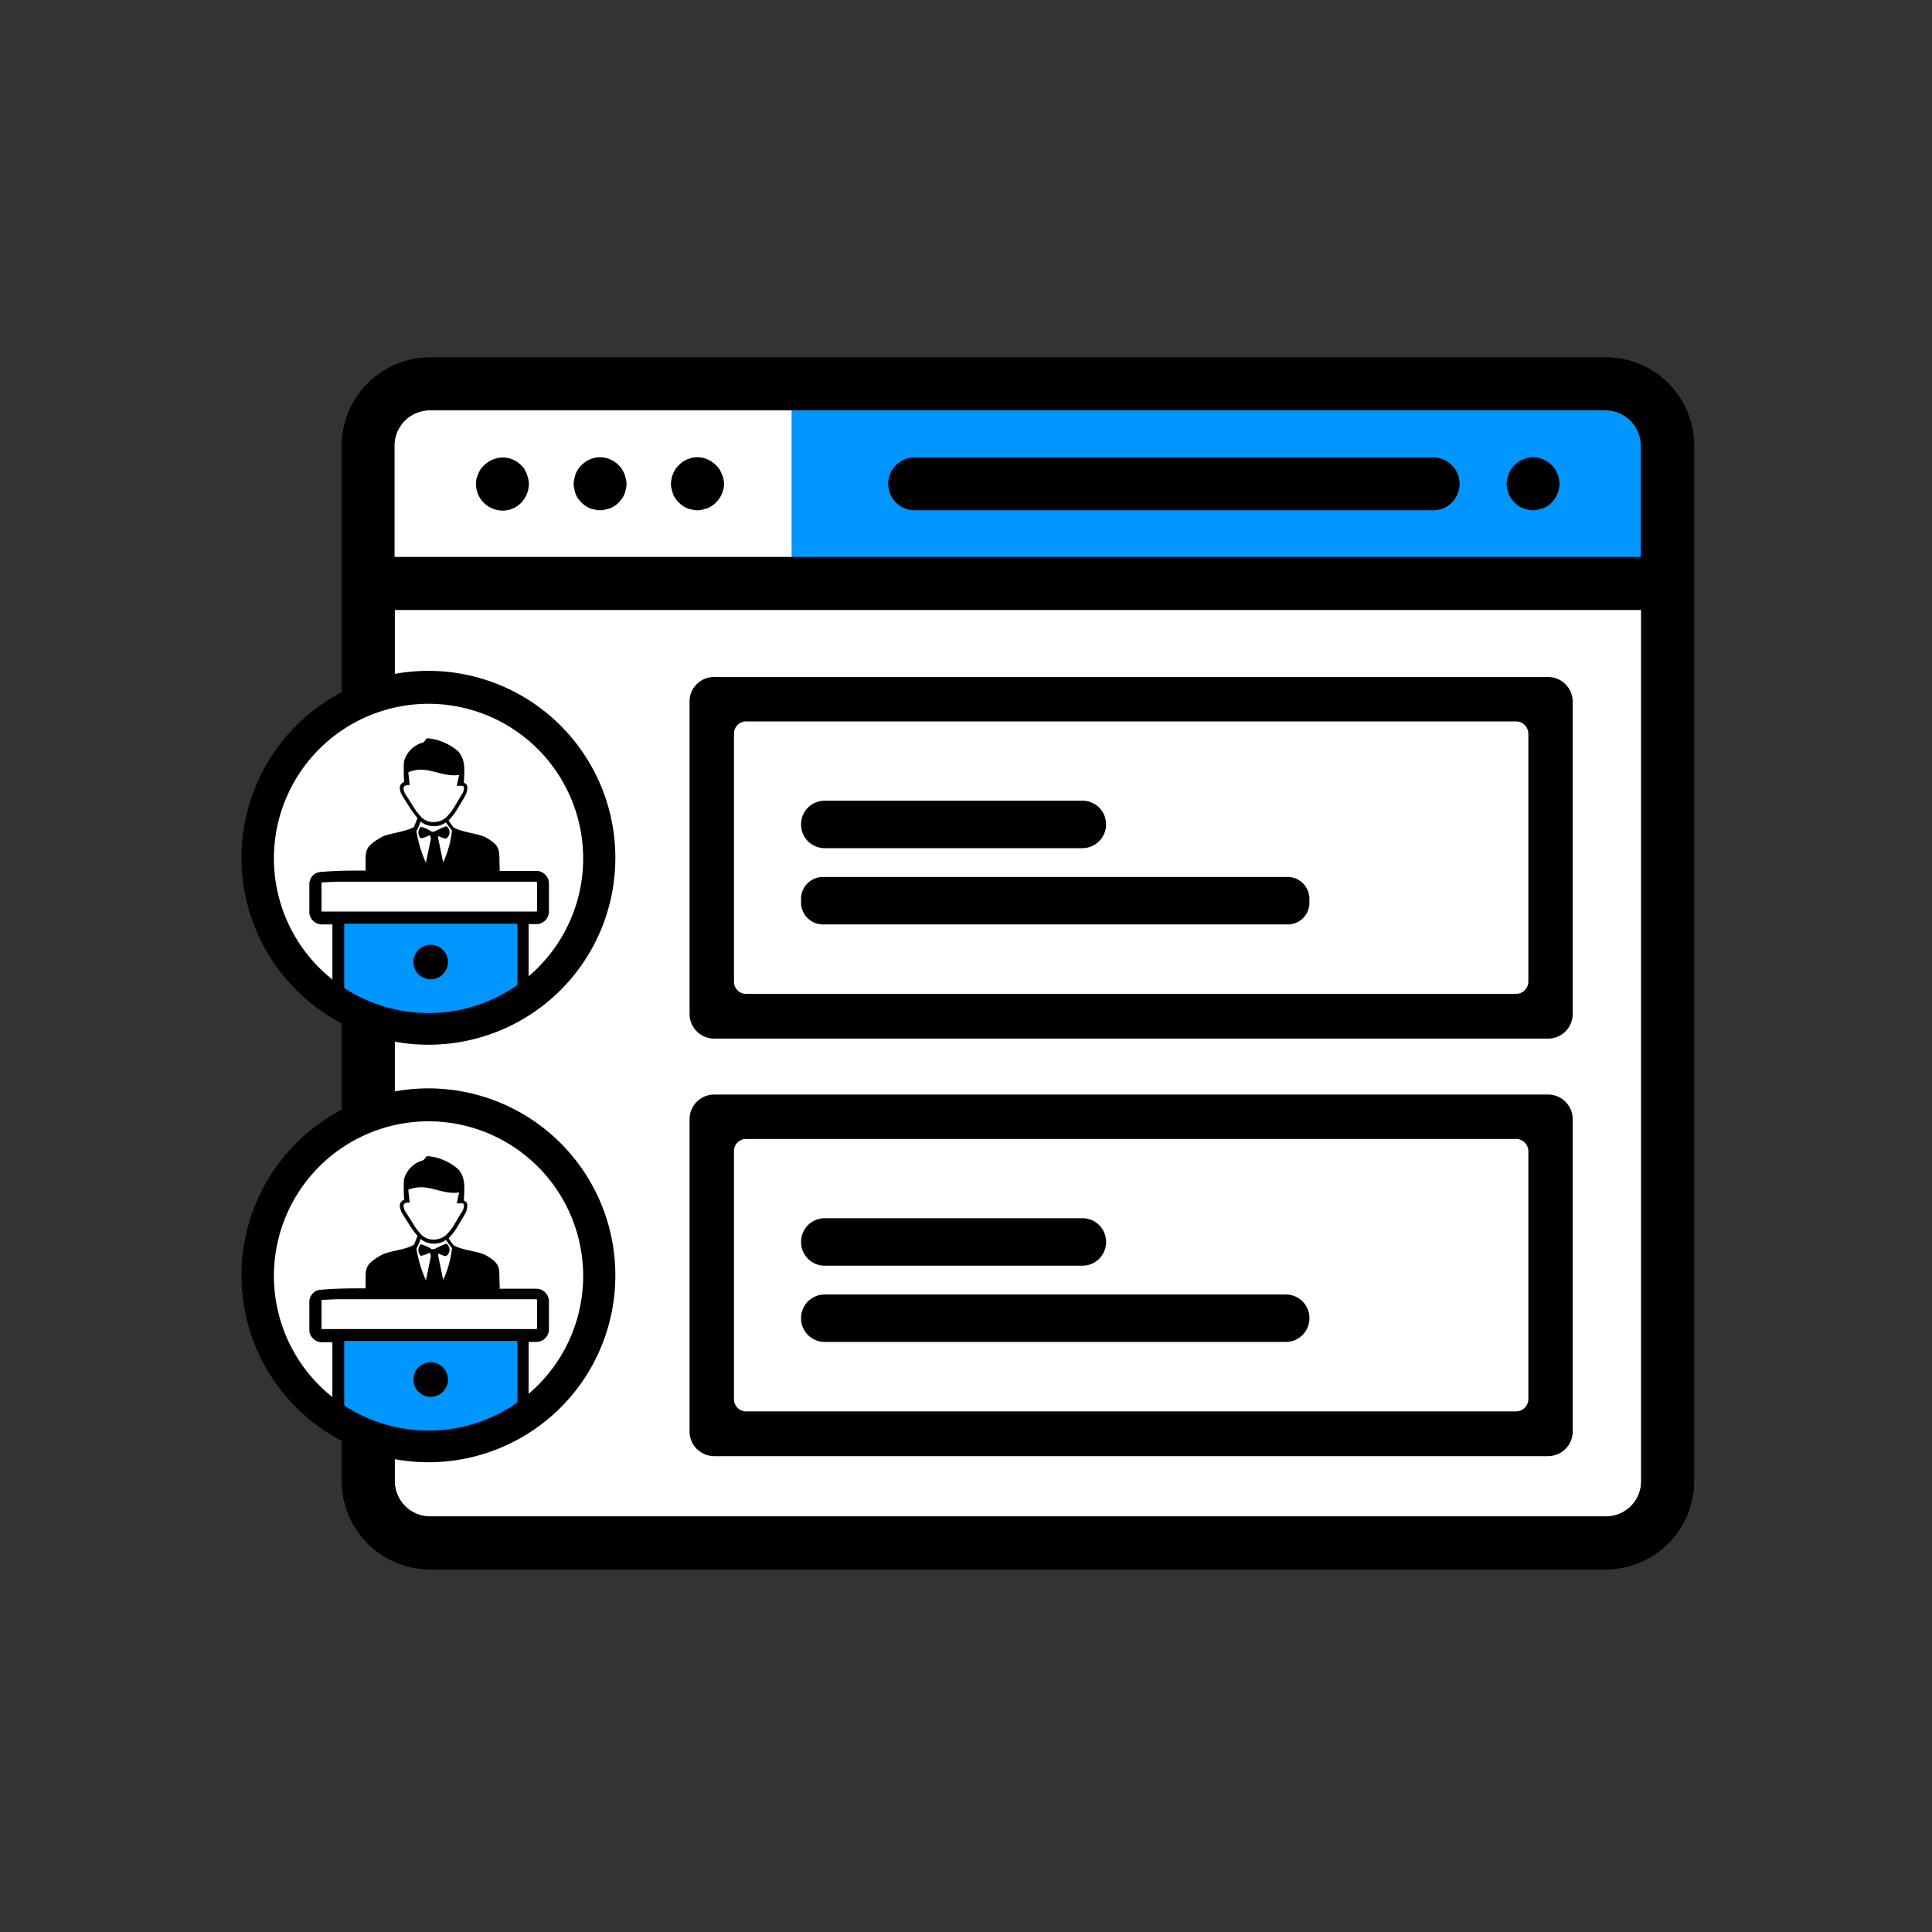 <svg xmlns="http://www.w3.org/2000/svg" width="200" height="200" viewBox="0 0 200 200">
  <rect x="0" y="0" width="200" height="200" fill="#333333" stroke="none"/>
  <g id="multiple-sessions-and-breakout-rooms" transform="translate(-12059 10810)">
    <rect id="Rectangle_967" data-name="Rectangle 967" width="200" height="200" transform="translate(12059 -10810)" fill="rgba(0,0,0,0)" opacity="0"/>
    <g id="_x31_" transform="translate(12063.914 -10844.199)">
      <path id="Path_13465" data-name="Path 13465" d="M63.606,79.7H187.519a4.791,4.791,0,0,1,4.806,4.806V193.755a4.791,4.791,0,0,1-4.806,4.806H63.606a4.791,4.791,0,0,1-4.806-4.806V84.506A4.791,4.791,0,0,1,63.606,79.7Z" transform="translate(-25.132 -5.518)" fill="#fff"/>
      <rect id="Rectangle_985" data-name="Rectangle 985" width="90.549" height="19.015" transform="translate(77.03 75.059)" fill="#0096ff"/>
      <g id="Group_8726" data-name="Group 8726" transform="translate(30.475 71.2)">
        <g id="Group_8713" data-name="Group 8713" transform="translate(0 0)">
          <g id="Group_8712" data-name="Group 8712">
            <path id="Path_13466" data-name="Path 13466" d="M180.559,71.2H58.822A9.148,9.148,0,0,0,49.7,80.322V187.535a9.126,9.126,0,0,0,9.122,9.122H180.559a9.148,9.148,0,0,0,9.122-9.122V80.322A9.126,9.126,0,0,0,180.559,71.2ZM55.138,80.322a3.668,3.668,0,0,1,3.649-3.649H180.524a3.668,3.668,0,0,1,3.649,3.649V91.864H55.138V80.322Zm129.07,107.213a3.646,3.646,0,0,1-3.649,3.649H58.822a3.668,3.668,0,0,1-3.649-3.649v-90.2H184.208v90.2Z" transform="translate(-49.7 -71.2)"/>
          </g>
        </g>
        <g id="Group_8715" data-name="Group 8715" transform="translate(0 0)">
          <g id="Group_8714" data-name="Group 8714">
            <path id="Path_13467" data-name="Path 13467" d="M180.559,71.2H58.822A9.148,9.148,0,0,0,49.7,80.322V187.535a9.126,9.126,0,0,0,9.122,9.122H180.559a9.148,9.148,0,0,0,9.122-9.122V80.322A9.126,9.126,0,0,0,180.559,71.2ZM55.138,80.322a3.668,3.668,0,0,1,3.649-3.649H180.524a3.668,3.668,0,0,1,3.649,3.649V91.864H55.138V80.322Zm129.07,107.213a3.646,3.646,0,0,1-3.649,3.649H58.822a3.668,3.668,0,0,1-3.649-3.649v-90.2H184.208v90.2Z" transform="translate(-49.7 -71.2)"/>
          </g>
        </g>
        <g id="Group_8717" data-name="Group 8717" transform="translate(120.58 10.332)">
          <g id="Group_8716" data-name="Group 8716">
            <path id="Path_13468" data-name="Path 13468" d="M398.8,102.878a2.008,2.008,0,0,0-.14-.491,3.2,3.2,0,0,0-.246-.491,3.027,3.027,0,0,0-.772-.772,2.9,2.9,0,0,0-.456-.246,3.087,3.087,0,0,0-.526-.175,2.658,2.658,0,0,0-1.052,0,3.087,3.087,0,0,0-.526.175,1.891,1.891,0,0,0-.456.246,3.716,3.716,0,0,0-.421.351,2.032,2.032,0,0,0-.351.421,2.142,2.142,0,0,0-.246.491,3.6,3.6,0,0,0-.14.491,2.009,2.009,0,0,0,0,1.052c.035.175.105.351.14.526.07.175.175.316.246.456a3.027,3.027,0,0,0,.772.772,2.283,2.283,0,0,0,.982.386,2.009,2.009,0,0,0,1.052,0c.175-.035.351-.105.526-.14.175-.07.316-.175.456-.246a1.861,1.861,0,0,0,.421-.351,2.9,2.9,0,0,0,.807-1.93,2.707,2.707,0,0,0-.07-.526Z" transform="translate(-393.4 -100.65)"/>
          </g>
        </g>
        <g id="Group_8719" data-name="Group 8719" transform="translate(56.554 10.349)">
          <g id="Group_8718" data-name="Group 8718">
            <path id="Path_13469" data-name="Path 13469" d="M267.313,100.7H213.637a2.736,2.736,0,1,0,0,5.473h53.677a2.736,2.736,0,1,0,0-5.473Z" transform="translate(-210.9 -100.7)"/>
          </g>
        </g>
        <g id="Group_8721" data-name="Group 8721" transform="translate(23.997 10.332)">
          <g id="Group_8720" data-name="Group 8720">
            <path id="Path_13470" data-name="Path 13470" d="M123.5,102.878c-.035-.175-.105-.351-.14-.491-.07-.175-.175-.316-.246-.491a3.027,3.027,0,0,0-.772-.772,2.9,2.9,0,0,0-.456-.246,3.088,3.088,0,0,0-.526-.175,2.658,2.658,0,0,0-1.052,0,3.088,3.088,0,0,0-.526.175,1.89,1.89,0,0,0-.456.246,3.713,3.713,0,0,0-.421.351,2.035,2.035,0,0,0-.351.421,2.143,2.143,0,0,0-.246.491,3.6,3.6,0,0,0-.14.491,2.008,2.008,0,0,0,0,1.052,2.923,2.923,0,0,0,.14.526,1.89,1.89,0,0,0,.246.456,3.026,3.026,0,0,0,.772.772,2.282,2.282,0,0,0,.982.386,2.009,2.009,0,0,0,1.052,0c.175-.035.351-.105.526-.14.175-.07.316-.175.456-.246a1.861,1.861,0,0,0,.421-.351,3.719,3.719,0,0,0,.351-.421,2.282,2.282,0,0,0,.386-.982,2.008,2.008,0,0,0,0-1.052Z" transform="translate(-118.1 -100.65)"/>
          </g>
        </g>
        <g id="Group_8723" data-name="Group 8723" transform="translate(34.066 10.332)">
          <g id="Group_8722" data-name="Group 8722">
            <path id="Path_13471" data-name="Path 13471" d="M152.238,102.878a2.029,2.029,0,0,0-.175-.491,3.21,3.21,0,0,0-.246-.491,2.035,2.035,0,0,0-.351-.421,3.714,3.714,0,0,0-.421-.351,2.9,2.9,0,0,0-.456-.246,3.088,3.088,0,0,0-.526-.175,2.658,2.658,0,0,0-1.052,0,3.088,3.088,0,0,0-.526.175,1.89,1.89,0,0,0-.456.246,3.714,3.714,0,0,0-.421.351,2.035,2.035,0,0,0-.351.421,2.142,2.142,0,0,0-.246.491,1.506,1.506,0,0,0-.14.491,2.008,2.008,0,0,0,0,1.052c.035.175.105.351.14.526a1.889,1.889,0,0,0,.246.456,3.026,3.026,0,0,0,.772.772,2.282,2.282,0,0,0,.982.386,2.009,2.009,0,0,0,1.052,0c.175-.035.351-.105.526-.14.175-.07.316-.175.456-.246a1.86,1.86,0,0,0,.421-.351,3.718,3.718,0,0,0,.351-.421,2.9,2.9,0,0,0,.246-.456,3.087,3.087,0,0,0,.175-.526,2.707,2.707,0,0,0,.07-.526C152.273,103.229,152.273,103.053,152.238,102.878Z" transform="translate(-146.8 -100.65)"/>
          </g>
        </g>
        <g id="Group_8725" data-name="Group 8725" transform="translate(13.893 10.355)">
          <g id="Group_8724" data-name="Group 8724">
            <path id="Path_13472" data-name="Path 13472" d="M94.7,102.92c-.035-.175-.105-.351-.14-.491-.07-.175-.175-.316-.246-.491a1.324,1.324,0,0,0-.351-.421,2.663,2.663,0,0,0-2.456-.737,3.087,3.087,0,0,0-.526.175,1.89,1.89,0,0,0-.456.246,3.716,3.716,0,0,0-.421.351,2.035,2.035,0,0,0-.351.421,2.143,2.143,0,0,0-.246.491,4.254,4.254,0,0,0-.175.491,2.655,2.655,0,0,0-.035.526,2.739,2.739,0,0,0,.807,1.93,2.829,2.829,0,0,0,1.93.807,2.679,2.679,0,0,0,1.93-.807,2.9,2.9,0,0,0,.807-1.93,2.726,2.726,0,0,0-.07-.561Z" transform="translate(-89.3 -100.715)"/>
          </g>
        </g>
      </g>
      <g id="_x31__1_" transform="translate(66.47 104.283)">
        <path id="Path_13473" data-name="Path 13473" d="M154.861,165.5h86.3a2.553,2.553,0,0,1,2.561,2.561v32.311a2.553,2.553,0,0,1-2.561,2.561h-86.3a2.553,2.553,0,0,1-2.561-2.561V168.061A2.531,2.531,0,0,1,154.861,165.5Z" transform="translate(-152.3 -165.5)" fill-rule="evenodd"/>
        <path id="Path_13474" data-name="Path 13474" d="M168.417,178.6h77.954a1.28,1.28,0,0,1,1.263,1.263v25.681a1.28,1.28,0,0,1-1.263,1.263H166.663a1.258,1.258,0,0,1-1.263-1.263V179.863a1.258,1.258,0,0,1,1.263-1.263Z" transform="translate(-160.804 -174.004)" fill="#fff" fill-rule="evenodd"/>
        <path id="Path_13475" data-name="Path 13475" d="M214.319,206.912H187.656a2.441,2.441,0,0,1-2.456-2.456h0A2.441,2.441,0,0,1,187.656,202h26.663a2.441,2.441,0,0,1,2.456,2.456h0A2.463,2.463,0,0,1,214.319,206.912Z" transform="translate(-173.658 -189.195)" fill-rule="evenodd"/>
        <path id="Path_13476" data-name="Path 13476" d="M235.579,229.412H187.445a2.261,2.261,0,0,1-2.245-2.245v-.421a2.261,2.261,0,0,1,2.245-2.245h48.134a2.261,2.261,0,0,1,2.245,2.245v.421A2.238,2.238,0,0,1,235.579,229.412Z" transform="translate(-173.658 -203.801)" fill-rule="evenodd"/>
      </g>
      <g id="Group_8727" data-name="Group 8727" transform="translate(20.086 103.647)">
        <circle id="Ellipse_454" data-name="Ellipse 454" cx="16.77" cy="16.77" r="16.77" transform="translate(2.601 2.531)" fill="#fff"/>
        <path id="Path_13477" data-name="Path 13477" d="M47.9,236.5H67.125v6.982l-.421,1.3-3.929,2.245-6.561,1.052-3.754-.7-3.3-.877-.667-1.193-.421-1.052Z" transform="translate(-38.142 -210.955)" fill="#0096ff" fill-rule="evenodd"/>
        <path id="Path_13478" data-name="Path 13478" d="M39.456,202.387a19.351,19.351,0,1,1,19.331-19.331v.035A19.337,19.337,0,0,1,39.456,202.387Zm0-35.293a16.007,16.007,0,1,0,16,16A16.019,16.019,0,0,0,39.456,167.094Z" transform="translate(-20.086 -163.686)"/>
        <path id="Path_13479" data-name="Path 13479" d="M50.309,188.437a.7.7,0,0,0-.316.07l-.105.105a.263.263,0,0,0-.035.175,1.488,1.488,0,0,0,.316.772h0l.667,1.052a5.905,5.905,0,0,0,.877,1.158,1.718,1.718,0,0,0,1.263.491,1.912,1.912,0,0,0,1.333-.526,5.59,5.59,0,0,0,.912-1.228l.737-1.228a1.11,1.11,0,0,0,.14-.667c-.035-.07-.105-.105-.246-.105h-.491l.246-1.123c-1.894.281-3.3-1.088-5.262-.281l.14,1.333Zm2.351,16.524a1.789,1.789,0,1,1-1.789,1.789,1.8,1.8,0,0,1,1.789-1.789Zm-11.227-6.455H41.4l-.035.035v2.947h0l.035.035H63.57c.035,0,.035,0,.07-.035a.123.123,0,0,0,.035-.07v-2.912c0-.035,0-.035-.035-.035l-.035-.035h-20.7m3.052-1.158a.445.445,0,0,1-.035-.21c.035-1.824-.246-2.175,1.684-3.263.7-.386,2.526-.526,3.333-1.052.105-.246.246-.632.351-.877v-.035a11.586,11.586,0,0,1-.772-1.052l-.667-1.052a2.239,2.239,0,0,1-.386-.947,1.038,1.038,0,0,1,.07-.351c.035-.105.14-.175.211-.246a.268.268,0,0,1,.175-.07,16.75,16.75,0,0,1-.035-1.894,1.761,1.761,0,0,1,.07-.421,2.763,2.763,0,0,1,1.824-1.754c.421-.14.246-.491.667-.456a5.546,5.546,0,0,1,3.087,1.368c.807.947.6,2.1.561,3.228h0a.5.5,0,0,1,.351.351,1.688,1.688,0,0,1-.175.912h0v.035l-.737,1.228a6.239,6.239,0,0,1-.982,1.333l-.035.035c.035.07.07.105.105.175.14.175.281.421.421.561.807.491,2.6.631,3.3,1.017,1.789.982,1.333,1.509,1.473,3.263,0,.07-.035.14-.035.211h3.824a1.318,1.318,0,0,1,1.3,1.3v2.912a1.274,1.274,0,0,1-.386.912h0a1.274,1.274,0,0,1-.912.386H62.8v8.806a1.043,1.043,0,0,1-.281.7.98.98,0,0,1-.7.281H43.468a.98.98,0,0,1-.7-.281l-.035-.035a1.009,1.009,0,0,1-.246-.631v-8.806H41.4a1.274,1.274,0,0,1-.912-.386l-.035-.035a1.225,1.225,0,0,1-.351-.842v-2.912a1.274,1.274,0,0,1,.386-.912l.035-.035a1.257,1.257,0,0,1,.842-.316c1.579-.14,3.087-.14,4.6-.14Zm-2.245,5.473V212.5H61.641v-9.718H43.714Zm7.929-8.806a.836.836,0,0,1,0-1.193,3.468,3.468,0,0,1,1.158.526.6.6,0,0,1,.246-.035,13.073,13.073,0,0,1,1.228-.561.77.77,0,0,1-.035,1.3,2.9,2.9,0,0,1-.772-.281c0,.07-.035.14-.035.211l.526,2.526a10.611,10.611,0,0,0,.912-3.3c-.175-.211-.351-.456-.526-.7a.484.484,0,0,0-.105-.14,2.08,2.08,0,0,1-1.263.386,2.158,2.158,0,0,1-1.368-.491,4.825,4.825,0,0,1-.386.947l-.035.035a12.655,12.655,0,0,0,.982,3.3l.526-2.526a.784.784,0,0,1-.105-.351,3.462,3.462,0,0,1-.947.351Z" transform="translate(-33.078 -176.609)" fill-rule="evenodd"/>
      </g>
      <g id="_x31__2_" transform="translate(66.47 147.505)">
        <path id="Path_13480" data-name="Path 13480" d="M154.861,288.7h86.3a2.553,2.553,0,0,1,2.561,2.561v32.311a2.553,2.553,0,0,1-2.561,2.561h-86.3a2.553,2.553,0,0,1-2.561-2.561V291.261A2.553,2.553,0,0,1,154.861,288.7Z" transform="translate(-152.3 -288.7)" fill-rule="evenodd"/>
        <path id="Path_13481" data-name="Path 13481" d="M168.417,301.8h77.954a1.28,1.28,0,0,1,1.263,1.263v25.681a1.28,1.28,0,0,1-1.263,1.263H166.663a1.258,1.258,0,0,1-1.263-1.263V303.063a1.258,1.258,0,0,1,1.263-1.263Z" transform="translate(-160.804 -297.204)" fill="#fff" fill-rule="evenodd"/>
        <path id="Path_13482" data-name="Path 13482" d="M214.319,330.112H187.656a2.441,2.441,0,0,1-2.456-2.456h0a2.441,2.441,0,0,1,2.456-2.456h26.663a2.441,2.441,0,0,1,2.456,2.456h0A2.441,2.441,0,0,1,214.319,330.112Z" transform="translate(-173.658 -312.395)" fill-rule="evenodd"/>
        <path id="Path_13483" data-name="Path 13483" d="M235.369,352.612H187.656a2.441,2.441,0,0,1-2.456-2.456h0a2.441,2.441,0,0,1,2.456-2.456h47.713a2.441,2.441,0,0,1,2.456,2.456h0A2.441,2.441,0,0,1,235.369,352.612Z" transform="translate(-173.658 -327.001)" fill-rule="evenodd"/>
      </g>
      <g id="Group_8728" data-name="Group 8728" transform="translate(20.086 146.869)">
        <circle id="Ellipse_455" data-name="Ellipse 455" cx="16.77" cy="16.77" r="16.77" transform="translate(2.601 2.531)" fill="#fff"/>
        <path id="Path_13484" data-name="Path 13484" d="M47.9,359.7H67.125v6.982l-.421,1.3-3.929,2.28-6.561,1.017-3.754-.7-3.3-.877-.667-1.193-.421-1.052Z" transform="translate(-38.142 -334.155)" fill="#0096ff" fill-rule="evenodd"/>
        <path id="Path_13485" data-name="Path 13485" d="M39.456,325.587a19.351,19.351,0,1,1,19.331-19.331v.035A19.337,19.337,0,0,1,39.456,325.587Zm0-35.293a16.007,16.007,0,1,0,16,16A16.019,16.019,0,0,0,39.456,290.294Z" transform="translate(-20.086 -286.886)"/>
        <path id="Path_13486" data-name="Path 13486" d="M50.309,311.7a.7.7,0,0,0-.316.07l-.105.105a.263.263,0,0,0-.035.175,1.488,1.488,0,0,0,.316.772h0l.667,1.052a5.9,5.9,0,0,0,.877,1.158,1.718,1.718,0,0,0,1.263.491A1.913,1.913,0,0,0,54.309,315a5.59,5.59,0,0,0,.912-1.228l.737-1.228a1.11,1.11,0,0,0,.14-.667c-.035-.07-.105-.105-.246-.105h-.491l.246-1.123c-1.894.281-3.3-1.088-5.262-.281l.14,1.333c0,.035-.105,0-.175,0Zm2.351,16.524a1.789,1.789,0,1,1-1.789,1.789,1.8,1.8,0,0,1,1.789-1.789Zm-11.227-6.455H41.4l-.035.035v2.947h0l.035.035H63.57c.035,0,.035,0,.07-.035a.122.122,0,0,0,.035-.07v-2.912c0-.035,0-.035-.035-.035l-.035-.035h-20.7m3.052-1.123a.445.445,0,0,1-.035-.211c.035-1.824-.246-2.175,1.684-3.263.7-.386,2.526-.526,3.333-1.052.105-.246.246-.631.351-.877v-.035a11.591,11.591,0,0,1-.772-1.052l-.667-1.052a2.239,2.239,0,0,1-.386-.947,1.038,1.038,0,0,1,.07-.351c.035-.105.14-.175.211-.246a.268.268,0,0,1,.175-.07,16.75,16.75,0,0,1-.035-1.895,1.761,1.761,0,0,1,.07-.421,2.763,2.763,0,0,1,1.824-1.754c.421-.14.246-.491.667-.456a5.546,5.546,0,0,1,3.087,1.368c.807.947.6,2.1.561,3.228h0a.5.5,0,0,1,.351.351,1.688,1.688,0,0,1-.175.912h0v.035l-.737,1.228a6.238,6.238,0,0,1-.982,1.333l-.035.035c.035.07.07.105.105.175.14.175.281.421.421.561.807.491,2.6.631,3.3,1.017,1.789.982,1.333,1.509,1.473,3.263,0,.07-.035.14-.035.21h3.824a1.318,1.318,0,0,1,1.3,1.3v2.912a1.274,1.274,0,0,1-.386.912h0a1.274,1.274,0,0,1-.912.386H62.8v8.806a1.043,1.043,0,0,1-.281.7.98.98,0,0,1-.7.281H43.468a.98.98,0,0,1-.7-.281l-.035-.035a1.009,1.009,0,0,1-.246-.632v-8.806H41.4a1.274,1.274,0,0,1-.912-.386l-.035-.035a1.225,1.225,0,0,1-.351-.842v-2.912a1.274,1.274,0,0,1,.386-.912l.035-.035a1.257,1.257,0,0,1,.842-.316c1.579-.14,3.087-.14,4.6-.14Zm-2.245,5.438v9.718H61.641v-9.718Zm7.929-8.806a.836.836,0,0,1,0-1.193,3.468,3.468,0,0,1,1.158.526.6.6,0,0,1,.246-.035,13.081,13.081,0,0,1,1.228-.561.77.77,0,0,1-.035,1.3,2.9,2.9,0,0,1-.772-.281c0,.07-.035.14-.035.211l.526,2.526a10.612,10.612,0,0,0,.912-3.3c-.175-.21-.351-.456-.526-.7a.484.484,0,0,0-.105-.14,2.08,2.08,0,0,1-1.263.386,2.158,2.158,0,0,1-1.368-.491,4.826,4.826,0,0,1-.386.947l-.035.035a12.655,12.655,0,0,0,.982,3.3l.526-2.526a.784.784,0,0,1-.105-.351,3.462,3.462,0,0,1-.947.351Z" transform="translate(-33.078 -299.874)" fill-rule="evenodd"/>
      </g>
    </g>
  </g>
</svg>
